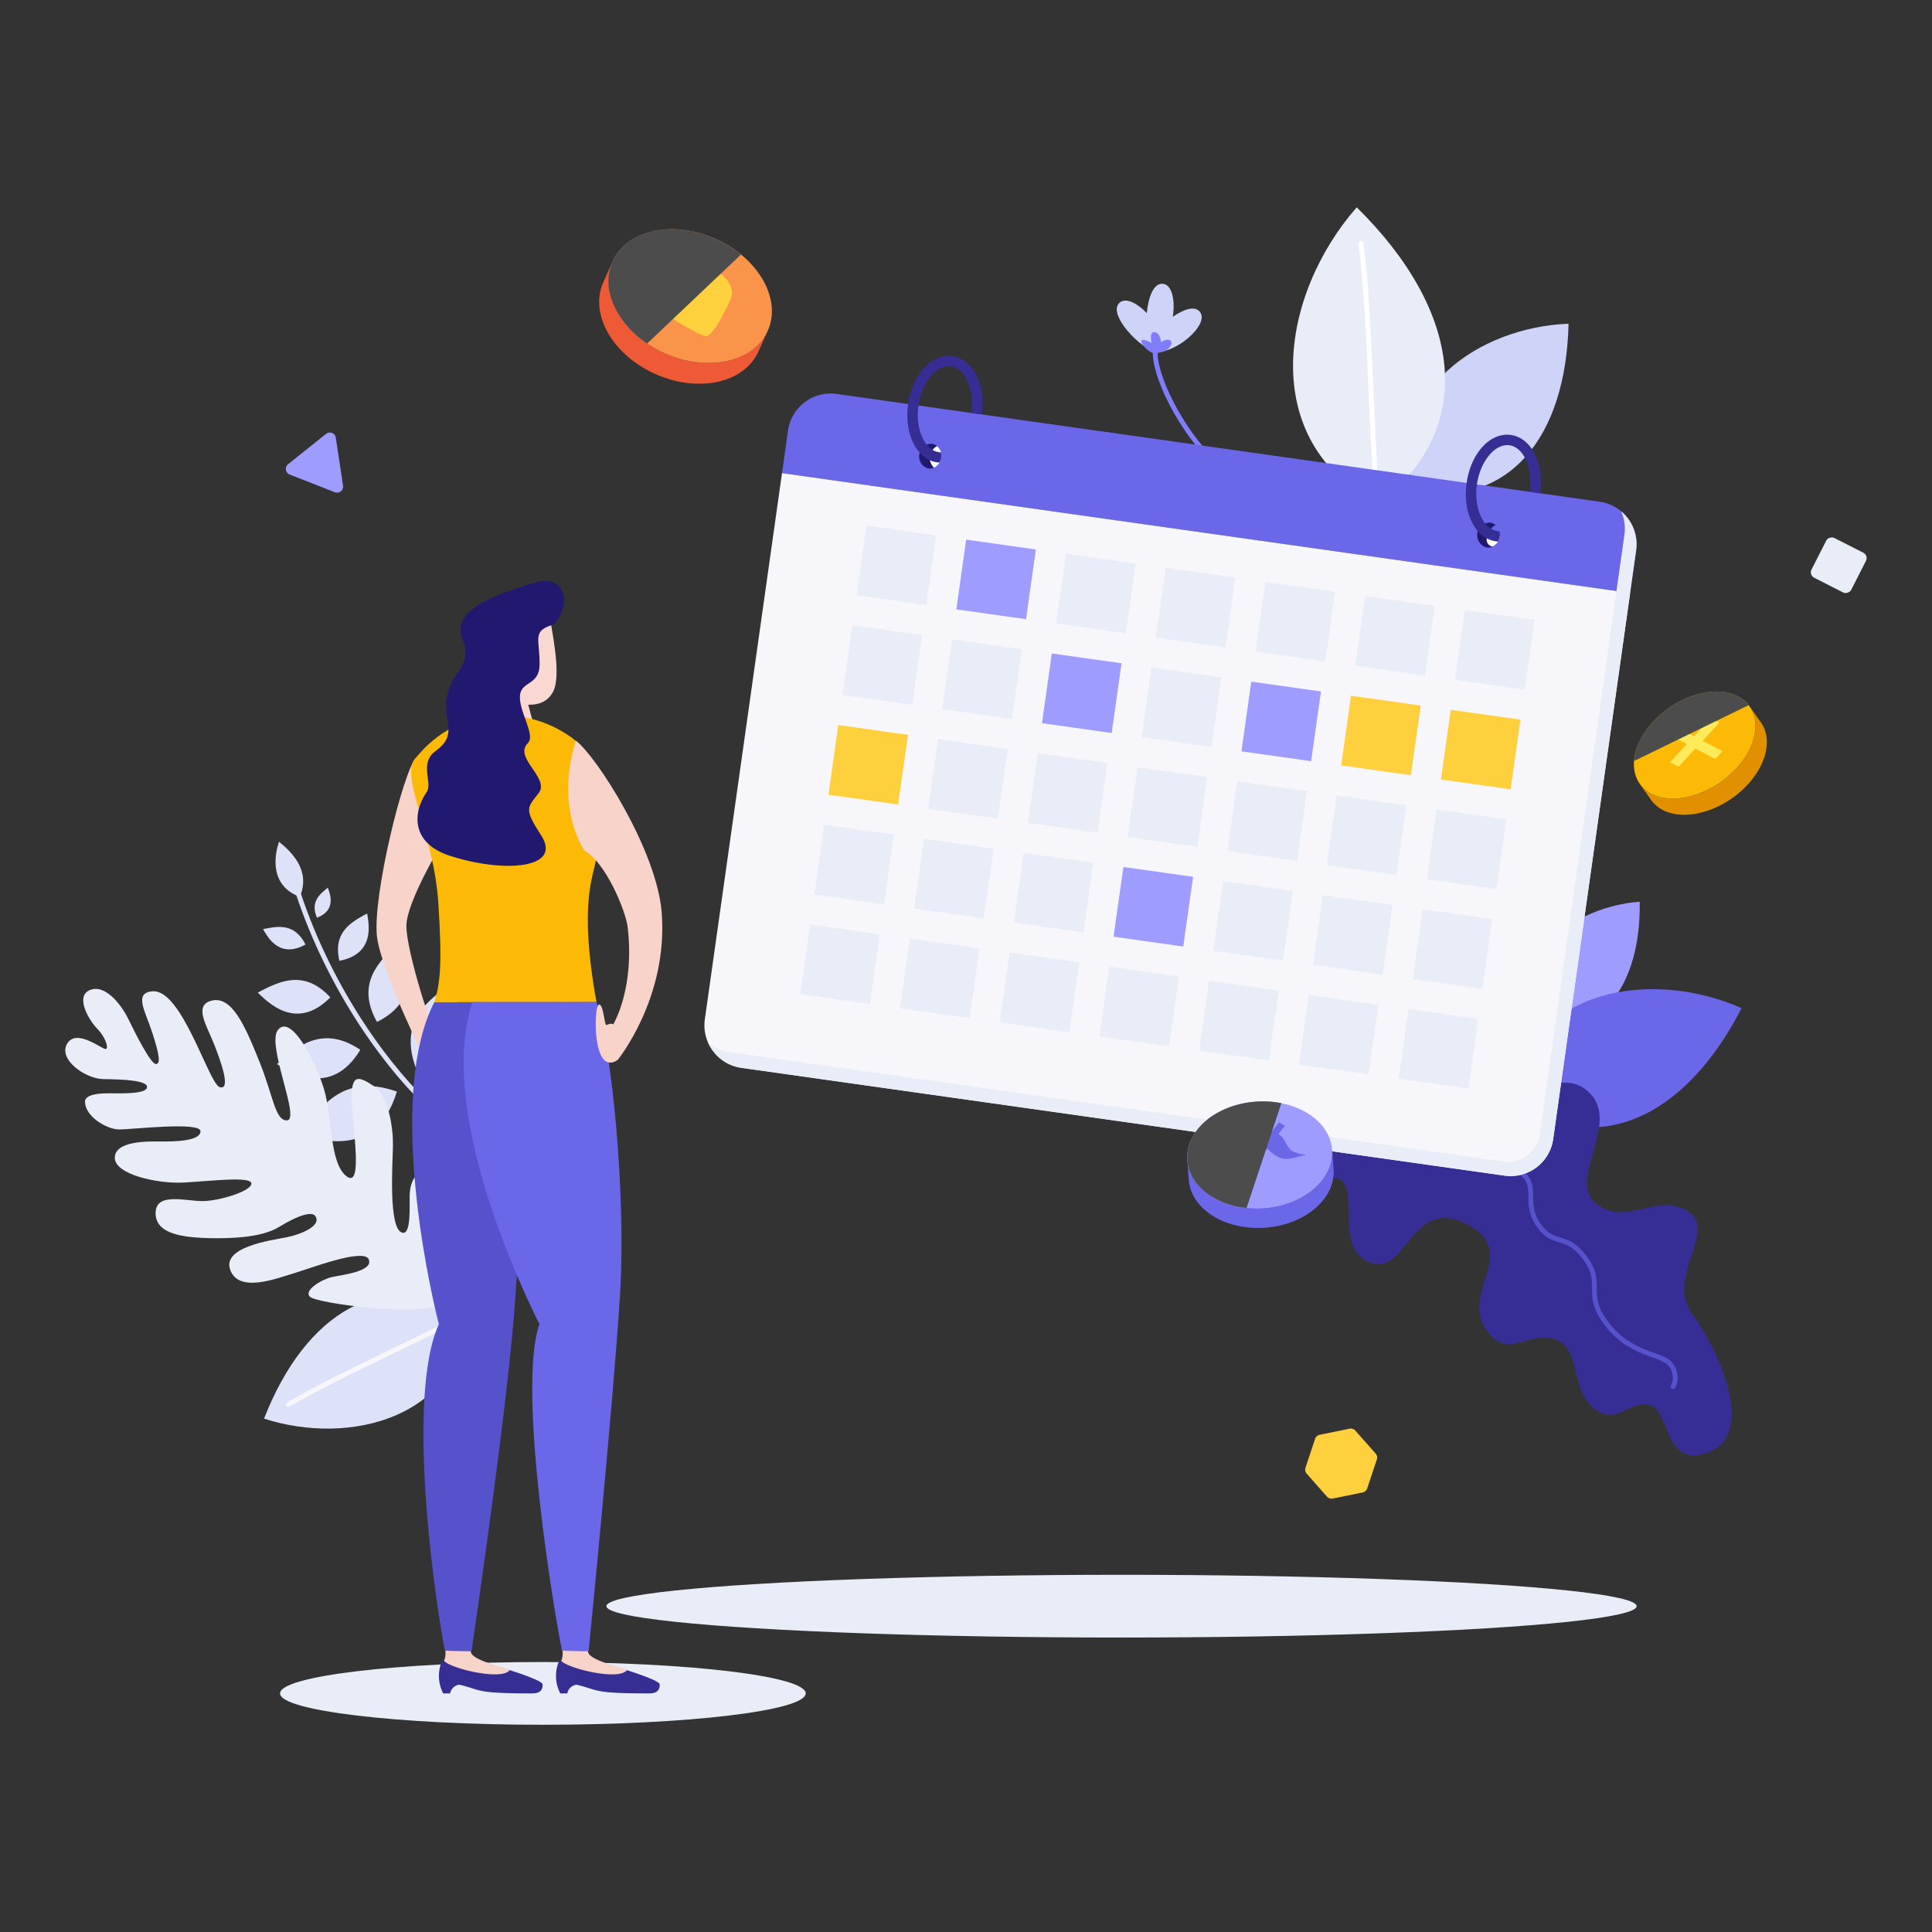 <svg xmlns="http://www.w3.org/2000/svg" viewBox="0 0 800 800" id="business-planning"><rect x="0" y="0" width="800" height="800" fill="#333333" stroke="none"/><g><ellipse cx="224.8" cy="701.2" fill="#e9edf7" rx="108.83" ry="12.99"></ellipse><ellipse cx="464.4" cy="665.08" fill="#e9edf7" rx="213.3" ry="12.99"></ellipse><path fill="#9f9cff" d="M633.34,426.83c29.45,3.68,46.15-18.5,45.64-53.44C651.74,375.37,623.39,396,633.34,426.83Z"></path><path fill="#6b67e9" d="M625.07,455.29c35.65,25.11,72.63,7.85,96.09-37.84C684.45,401.23,633.47,408.36,625.07,455.29Z"></path><path fill="#362e94" d="M553.33,447.05c8.41-13.67,33.44-23,47.77-16.45S613,452,621.79,453.39s24.06-9.69,34-2.84c17.71,12.15-7.2,37.32,4.93,47.61s25.11-4.6,38,3.24-8.92,27.43,1.83,42.31,27.79,50.63,6,58c-17.24,5.83-15.3-17.16-22.75-19.65-8.5-2.84-13.4,7.5-22.07,2.32-12.27-7.33-6.29-25.28-17.35-29.63s-19.6,8.81-28.77-3.9c-11.36-15.72,14.32-32.43-8.4-44s-24.54,21.23-39.58,16.06c-16.4-5.64-3.09-34-14.85-35.11C536.74,486.28,540.29,468.25,553.33,447.05Z"></path><path fill="none" stroke="#5652cc" stroke-linecap="round" stroke-linejoin="round" stroke-width="2" d="M555.87,443.61c3.94,1.71,15.42.78,20.14,7.31s6.8,15,13.54,20.79c15,12.9,31.19,6.74,40.65,14.11,7,5.47.4,12.39,7,21.59s11.28,2.62,19.37,13.82c7.16,9.92.18,14,7.11,24.63,10.42,16,24.8,14,28.41,19.58,3.16,4.89.67,8.69.67,8.69"></path><path fill="#dde2f8" d="M124.13,371.37c4.69-10.91-3.42-18.64-8.6-22.81C114.35,352,110.39,366.22,124.13,371.37Z"></path><path fill="none" stroke="#dde2f8" stroke-linecap="round" stroke-linejoin="round" stroke-width="2" d="M179.62,459.88c-18.37-16.53-42.65-49.28-56.2-90.19"></path><path fill="#dde2f8" d="M164.33 452c-22.6-8-32.12 6.84-39.83 17.85C131.6 471.75 155.82 480.36 164.33 452zM149.2 434.7c-16-10.71-26.35-1.09-34.54 5.93C119.8 443.54 136.91 455.07 149.2 434.7zM136.78 413c-11.21-12.17-21.8-6.22-30.06-2C110.43 414.46 122.41 427.55 136.78 413zM126.5 391.1c-4.58-9.2-11.93-7.48-17.59-6.39C110.52 387.42 115.41 397.3 126.5 391.1zM172.22 442.27c-7.35-19.84 5.59-28.44 15.2-35.4C189.21 413.12 197.14 434.37 172.22 442.27zM156.11 423.17c-8.92-15.91.95-25 8.2-32.2C166.67 396.05 176.29 413.09 156.11 423.17zM140.54 397.84c-2.84-12.14 5.35-16.23 11.48-19.59C152.61 382 155.7 395 140.54 397.84zM131.26 380c-2.93-6.65 1.33-9.86 4.48-12.45C136.48 369.69 139.64 376.8 131.26 380z"></path><path fill="#ced3f8" d="M485.63,131.18c1-6.49-.13-13.34-4.19-13.67-3.86-.32-6,5.82-6.57,12.13-3.95-4.09-8.77-6.67-11.37-4.22-5.09,4.82,9.27,19.53,14.92,20,7.31,1.74,22.84-10.91,18.39-16.34C494.7,126.45,490,128.12,485.63,131.18Z"></path><path fill="none" stroke="#807dfb" stroke-linecap="round" stroke-linejoin="round" stroke-width="2" d="M478.42,145.38c-.93,8.1,9.17,32.84,28.32,49.91"></path><path fill="#807dfb" d="M484.18,140.8c-1.08-.33-2.38.25-3.5.87,0-1.78-1.05-4.36-3-4.11-1.37.17-1.25,2.51-.82,4.53a8.39,8.39,0,0,0-1.9-1c-5.54-1.94.22,5.34,3.38,5.21a17,17,0,0,0,3.32-.69C484.48,144.74,486.27,141.42,484.18,140.8Z"></path><path fill="#dde2f8" d="M193.7,543.73c-35-19.61-67.2-.33-84.36,43.69C144.46,598.8,190.44,587.46,193.7,543.73Z"></path><path fill="none" stroke="#f6f6fb" stroke-linecap="round" stroke-linejoin="round" stroke-width="2" d="M193.7,543.73c-14.51,8.6-52.14,24.86-74.28,37.85"></path><path fill="#e9edf7" d="M183.27,539.68c4.26-3.31,4.38-54.13-5.34-54.79-7.57-.51-8.28,7.5-8.31,10.43-.05,4.62.56,15.73-2.85,15.16-6.18-1.05-4.13-29.35-4.05-36.27s-1.67-20.4-8.08-24.59-9.5-5.17-8.95,7,4.6,35.87-2.34,30.34-5.79-24.7-9.17-35.92-13.61-31.44-19.1-24.58c-4.91,6.15,9.69,37.53,3.64,37.47-4.84-.05-5.54-10.05-11.31-24.36s-11.35-27.76-20.17-25.12c-7.08,2.12-1.46,10.51,1.55,18.26s6.8,18.72,2.24,17.47-15.62-40.59-27.82-39.71c-8.07.58-3,8.22-.05,17.45s3.36,12.68,1.35,12.66-8.08-11.81-11.24-18.36S43.34,407.29,37.13,410s-.07,12.72,3.06,15.88S45,433.41,44,434.33s-12-8.78-16.11-2.3,7.37,14.73,15,14.81,18,.46,18,3.25S52,452.8,45,452.72s-9.79,1.5-9.81,3.36c-.07,6.21,9,11.55,14.09,11.6s33.78-3.37,33.74.76-10.94,4.28-16.59,4.22-18.82-.2-18.89,6.73S65.19,490.23,76,489.67s28.13-2.76,28.1.43-13.66,7.32-20.52,7.25-19.06-3.67-19.15,4.85,10.37,10.37,23.83,10.51c5.62.06,19.55.07,27.15-4.58,8.66-5.3,13.84-6.52,15.17-4.56,2.65,3.89-5.6,7.53-12.06,8.79s-26.8,4-23.14,13.61,19.46,3.27,26.07,1.34,29.29-10.75,31.26-5.79-11.23,6.4-15.27,7.29-11.83,5.4-9.1,8.16S175.67,545.6,183.27,539.68Z"></path><path fill="#ced3f8" d="M585.44,203.75c39.45,6.41,63-22.63,64.06-69.7C612.74,135.38,573.56,161.69,585.44,203.75Z"></path><path fill="#e9edf7" d="M570.64,208.85c41.34-31.69,34.85-80-8.85-123C530.19,121.87,520.14,182.53,570.64,208.85Z"></path><path fill="none" stroke="#fff" stroke-linecap="round" stroke-linejoin="round" stroke-width="2" d="M570.64,208.85c-2.82-21.72-2.91-74.94-7.06-108"></path><path fill="#6b67e9" d="M677.52,227.89a17.81,17.81,0,0,0-15.15-20.14L346.44,163.12a17.83,17.83,0,0,0-20.14,15.15l-2.49,17.64L675,245.53Z"></path><path fill="#f6f6fb" d="M323.81,195.91,291.87,422A17.8,17.8,0,0,0,307,442.17L623,486.8a17.81,17.81,0,0,0,20.14-15.14L675,245.53Z"></path><path d="M671.29,211.73a17.65,17.65,0,0,1,1.35,9.68l-2.49,17.64L637.59,469.52a13.43,13.43,0,0,1-15.17,11.42L302.14,435.69a17.72,17.72,0,0,1-8.92-4A17.77,17.77,0,0,0,307,442.17L623,486.8a17.81,17.81,0,0,0,20.14-15.14L675,245.53l2.49-17.64A17.79,17.79,0,0,0,671.29,211.73Z" style="mix-blend-mode:multiply" fill="#e9edf7"></path><rect width="29.15" height="29.15" x="356.59" y="219.52" fill="#e9edf7" transform="rotate(8.04 371.152 234.097)"></rect><rect width="29.15" height="29.15" x="397.89" y="225.35" fill="#9f9cff" transform="rotate(8.04 412.458 239.917)"></rect><rect width="29.15" height="29.15" x="439.19" y="231.18" fill="#e9edf7" transform="rotate(8.04 453.769 245.808)"></rect><rect width="29.15" height="29.15" x="480.48" y="237.02" fill="#e9edf7" transform="rotate(8.04 495.075 251.628)"></rect><rect width="29.15" height="29.15" x="521.78" y="242.85" fill="#e9edf7" transform="rotate(8.04 536.38 257.447)"></rect><rect width="29.15" height="29.15" x="563.07" y="248.68" fill="#e9edf7" transform="rotate(8.04 577.686 263.267)"></rect><rect width="29.15" height="29.15" x="604.37" y="254.52" fill="#e9edf7" transform="rotate(8.04 618.992 269.087)"></rect><rect width="29.15" height="29.15" x="350.76" y="260.81" fill="#e9edf7" transform="rotate(8.04 365.333 275.403)"></rect><rect width="29.15" height="29.15" x="392.06" y="266.65" fill="#e9edf7" transform="rotate(8.04 406.638 281.222)"></rect><rect width="29.15" height="29.15" x="433.35" y="272.48" fill="#9f9cff" transform="rotate(8.04 447.95 287.114)"></rect><rect width="29.15" height="29.15" x="474.65" y="278.31" fill="#e9edf7" transform="rotate(8.04 489.255 292.933)"></rect><rect width="29.15" height="29.15" x="515.94" y="284.15" fill="#9f9cff" transform="rotate(8.04 530.56 298.753)"></rect><rect width="29.15" height="29.15" x="557.24" y="289.98" fill="#ffd03e" transform="rotate(8.04 571.866 304.573)"></rect><rect width="29.15" height="29.15" x="598.54" y="295.81" fill="#ffd03e" transform="rotate(8.04 613.172 310.393)"></rect><rect width="29.15" height="29.15" x="344.93" y="302.11" fill="#ffd03e" transform="rotate(8.04 359.513 316.708)"></rect><rect width="29.15" height="29.15" x="386.22" y="307.94" fill="#e9edf7" transform="rotate(8.04 400.818 322.528)"></rect><rect width="29.15" height="29.15" x="427.52" y="313.78" fill="#e9edf7" transform="rotate(8.04 442.124 328.348)"></rect><rect width="29.15" height="29.15" x="468.82" y="319.61" fill="#e9edf7" transform="rotate(8.04 483.435 334.24)"></rect><rect width="29.15" height="29.15" x="510.11" y="325.44" fill="#e9edf7" transform="rotate(8.04 524.74 340.059)"></rect><rect width="29.15" height="29.15" x="551.41" y="331.28" fill="#e9edf7" transform="rotate(8.1 565.848 344.868)"></rect><rect width="29.15" height="29.15" x="592.7" y="337.11" fill="#e9edf7" transform="rotate(8.04 607.352 351.699)"></rect><rect width="29.15" height="29.15" x="339.09" y="343.4" fill="#e9edf7" transform="rotate(8.04 353.693 358.014)"></rect><rect width="29.15" height="29.15" x="380.39" y="349.24" fill="#e9edf7" transform="rotate(8.04 394.999 363.834)"></rect><rect width="29.15" height="29.15" x="421.69" y="355.07" fill="#e9edf7" transform="rotate(8.04 436.304 369.654)"></rect><rect width="29.15" height="29.15" x="462.98" y="360.9" fill="#9f9cff" transform="rotate(8.04 477.615 375.545)"></rect><rect width="29.15" height="29.15" x="504.28" y="366.74" fill="#e9edf7" transform="rotate(8.04 518.92 381.365)"></rect><rect width="29.15" height="29.15" x="545.57" y="372.57" fill="#e9edf7" transform="rotate(8.04 560.227 387.185)"></rect><rect width="29.15" height="29.15" x="586.87" y="378.41" fill="#e9edf7" transform="rotate(8.04 601.461 393.01)"></rect><rect width="29.15" height="29.15" x="333.26" y="384.7" fill="#e9edf7" transform="rotate(8.04 347.873 399.32)"></rect><rect width="29.15" height="29.15" x="374.56" y="390.53" fill="#e9edf7" transform="rotate(8.04 389.179 405.14)"></rect><rect width="29.15" height="29.15" x="415.85" y="396.37" fill="#e9edf7" transform="rotate(8.04 430.485 410.96)"></rect><rect width="29.15" height="29.15" x="457.15" y="402.2" fill="#e9edf7" transform="rotate(8.04 471.79 416.78)"></rect><rect width="29.15" height="29.15" x="498.44" y="408.03" fill="#e9edf7" transform="rotate(8.04 513.03 422.676)"></rect><rect width="29.15" height="29.15" x="539.74" y="413.87" fill="#e9edf7" transform="rotate(8.04 554.336 428.495)"></rect><rect width="29.15" height="29.15" x="581.04" y="419.7" fill="#e9edf7" transform="rotate(8.04 595.641 434.315)"></rect><path fill="#20196f" d="M616.35,221.53a5.29,5.29,0,0,1,2.95-4.11,4.35,4.35,0,0,0-2.23-1,5.23,5.23,0,0,0-1.45,10.3,4.34,4.34,0,0,0,2.42-.38A5.32,5.32,0,0,1,616.35,221.53Z"></path><path fill="#fff" d="M621,222.19a2.86,2.86,0,1,0-3,4.11A5.3,5.3,0,0,0,621,222.19Z"></path><path fill="#362e94" d="M625.62,180.11c-8.52-1.2-16.57,7.52-18.32,19.87s3.58,23,12.11,24.16l.86.12a5.14,5.14,0,0,0,.73-2.07,5.21,5.21,0,0,0-.12-2.16c-.24,0-.59-.12-.87-.16-5.94-.83-9.8-9.67-8.44-19.29s7.52-17,13.45-16.21,9.8,9.68,8.44,19.3l4.27.6C639.47,191.93,634.15,181.32,625.62,180.11Z"></path><path fill="#20196f" d="M385.08,188.86a5.32,5.32,0,0,1,3-4.11,4.35,4.35,0,0,0-2.23-1A5.23,5.23,0,0,0,384.35,194a4.28,4.28,0,0,0,2.43-.39A5.3,5.3,0,0,1,385.08,188.86Z"></path><path fill="#fff" d="M389.74,189.52a5.36,5.36,0,0,0-1.7-4.77,5.45,5.45,0,0,0-1.26,8.88A5.32,5.32,0,0,0,389.74,189.52Z"></path><path fill="#362e94" d="M394.36,147.44c-8.53-1.2-16.57,7.52-18.32,19.87s3.57,22.95,12.1,24.16l.87.12a5.23,5.23,0,0,0,.73-2.07,5.39,5.39,0,0,0-.12-2.16l-.87-.15c-5.94-.84-9.8-9.68-8.44-19.3s7.52-17,13.45-16.2,9.8,9.67,8.44,19.29l4.26.6C408.21,159.26,402.89,148.65,394.36,147.44Z"></path><path fill="#f7d3c9" d="M172.29,313.68c-5.5,6.18-17.93,57.1-16.23,73.81,1.44,14.18,21.1,53.73,21.1,53.73,2-2.71,4.75-10.6,4.75-10.6-2.71-1.95-13.64-36.89-13.64-47.18s15.87-36.19,15.87-36.19Z"></path><path fill="#362e93" d="M190.18,697.59a4.45,4.45,0,0,0-3.79,3.61h-2.88a15.76,15.76,0,0,1-1.33-10.91c.93-3.87,1.93-2.94,2.93-1.94,2.29,1.87,11.63,2.48,12.36-.66,2.41.36,27.23,7.5,27.23,9.8,0,3.72-2.91,3.71-4.9,3.71C196.32,701.2,199.43,699.75,190.18,697.59Z"></path><path fill="#f7d3c9" d="M194.93,683.75c-.8-3.54-11-6.2-10.5,0a8.32,8.32,0,0,1-.54,3.94h0c2,2.95,23.66,8.47,27.19,3.88C208.63,690.25,194.93,687.5,194.93,683.75Z"></path><path fill="#5652cc" d="M231.26,414.94c-1.73,33.17-15.26,79-17.81,121.21s-18.21,147.6-18.21,147.6c-4.69,0-11-.24-11-.24-2.55-11.7-17.09-103.26-2.52-135.2-5.62-22-20.69-96.78-1.86-133.37Z"></path><path fill="#f8d8d0" d="M227.37,253.56c.85,6.57,5.43,26,1.58,33-3.16,5.75-9.65,6.73-20.11,3.17s-10.89-22.56-12.27-28C194.4,253,225.59,239.74,227.37,253.56Z"></path><path fill="#f8d8d0" d="M218.23,289.34c.58,3.34,2.54,9.92,2.54,9.92-1.45,1.95-10.84,5.11-21.14-.74.74-6.13.25-20.34.25-20.34Z"></path><path fill="#fcba06" d="M247,414.94c-7.49-41.28-1.16-52.1,0-60,2.71-18.62.93-40.49-8.54-48.16-17.86-14.45-48.12-16.12-66.75,7.63-5.91,7.52,7.93,31,9.79,59.44,1.7,26,.72,33.37-1.65,41.13Z"></path><path fill="#362e93" d="M238.71,697.59a4.46,4.46,0,0,0-3.8,3.61H232a15.73,15.73,0,0,1-1.34-10.91c.94-3.87,1.93-2.94,2.94-1.94,2.29,1.87,11.63,2.48,12.36-.66,2.41.36,27.23,7.5,27.23,9.8,0,3.72-2.92,3.71-4.9,3.71C244.85,701.2,248,699.75,238.71,697.59Z"></path><path fill="#f7d3c9" d="M243.46,683.75c-.8-3.54-11-6.2-10.51,0a8.32,8.32,0,0,1-.53,3.94h0c2.06,2.95,23.67,8.47,27.19,3.88C257.15,690.25,243.46,687.5,243.46,683.75Z"></path><path fill="#6b67e9" d="M247,414.94c6.27,19.29,12.29,79,9.74,121.21s-13,147.6-13,147.6c-4.68,0-11-.24-11-.24-2.55-11.7-19-108.19-9.36-135.2-7.63-15.26-42.58-88.6-27.78-133.37Z"></path><path fill="#f7d3c9" d="M238.49,306.74C247,313.13,272,352.11,274,377.92c2.74,35.39-18.32,61.09-18.32,61.09-2.54-4.07-3-12.71-3-12.71,4.58-6.95,9.56-22.05,7.26-42.19-.8-7-9.29-27.31-18-31.89C229.34,331.11,238.49,306.74,238.49,306.74Z"></path><path fill="#f7d3c9" d="M255.63,439c-10.4,6.74-9.8-21.94-7.76-22.95s2.31,8.71,3.28,8.39,2.64-1.43,3.49.87S255.63,439,255.63,439Z"></path><path fill="#20196f" d="M228,259c6.75-2.3,10.13-22.76-7.23-17.55S186.89,253,191.52,264.62s-5,13.21-6.56,24.74c-1.32,9.89,4.74,14.87-4.58,21.62-7,5.08-1.06,13.15-3.71,17-6.16,9-6,21.23,9.35,26.29,22,7.24,47.08,5.71,38.1-8.29-7.23-11.29-5.83-11.38-1.06-17.6s-10.61-14.57-4.46-20.71c3.45-3.46-4.56-14.16-3.16-20.53,1.1-5,8-3.66,8-12.15C223.45,264.83,220.52,261.56,228,259Z"></path><path fill="#ef5a36" d="M317.9,136.92l-3.85,8.63c-3,6.7-9.81,11.66-19.36,13-17.26,2.42-37.05-7.86-44.09-22.92-3.14-6.74-3.22-13.3-.8-18.73l3.86-8.63c-2.43,5.42-2.35,12,.8,18.73,7,15.06,26.82,25.34,44.09,22.92C308.1,148.57,314.91,143.62,317.9,136.92Z"></path><ellipse cx="285.78" cy="122.6" fill="#fb944b" rx="25.91" ry="35.19" transform="rotate(-65.93 285.797 122.594)"></ellipse><path fill="#ffd03e" d="M291.22,111.61a11,11,0,0,1,11.33,7,7.17,7.17,0,0,1-.37,6.12c-.32.7-6.33,13.95-9.65,14.41h-.1c-3,.18-18.08-9.86-18.88-10.39a10.85,10.85,0,0,1-4.54-5.44c-1.63-4.5.8-8.69,5.43-9.34a10,10,0,0,1,5.45.84l4.46,2.21,2.53-3.19A7,7,0,0,1,291.22,111.61Z"></path><path d="M273,95.28c-17.27,2.42-25.59,16.66-18.55,31.72A38.55,38.55,0,0,0,268,142.23l38.8-36.81C297.58,97.84,284.72,93.63,273,95.28Z" style="mix-blend-mode:screen" fill="#4c4c4c"></path><path fill="#e19100" d="M724.47,292.49l4.71,6.69c4,5.63,3.15,14.31-2.94,22.6-8.58,11.67-24.44,18.22-35.36,14.61a13.92,13.92,0,0,1-7.18-5.13L679,324.57a13.89,13.89,0,0,0,7.19,5.13c10.91,3.61,26.77-2.94,35.35-14.61C727.63,306.8,728.43,298.12,724.47,292.49Z"></path><path fill="#fcba06" d="M717.29,287.37c10.92,3.61,12.82,16.05,4.24,27.72s-24.44,18.22-35.35,14.61-12.83-16-4.25-27.71S706.38,283.76,717.29,287.37Z"></path><polygon fill="#ffeb5a" points="711.96 299.26 705.01 306.74 713.23 311.07 710.23 314.31 702.01 309.98 695.06 317.46 691.51 315.6 698.46 308.11 690.23 303.79 693.23 300.55 701.46 304.88 708.41 297.39 711.96 299.26"></polygon><path d="M724.09,292a14,14,0,0,0-6.8-4.65c-10.91-3.61-26.78,2.95-35.36,14.62a25.77,25.77,0,0,0-5.31,13.15Z" style="mix-blend-mode:screen" fill="#4c4c4c"></path><path fill="#6b67e9" d="M551.63,476.09l.58,8.06c.44,6.26-2.7,12.73-9.36,17.59-12,8.79-31.09,9-42.47.49-5.09-3.81-7.79-8.73-8.15-13.8l-.57-8.05c.36,5.06,3.06,10,8.15,13.79,11.37,8.52,30.43,8.3,42.47-.49C548.94,488.83,552.08,482.35,551.63,476.09Z"></path><ellipse cx="521.65" cy="478.23" fill="#9f9cff" rx="30.08" ry="22.15" transform="rotate(-4.05 522.242 478.77)"></ellipse><path fill="#6b67e9" d="M535.28,476.68a13.07,13.07,0,0,0,5.62,1.4c-6.34,1.77-8.77,2.67-12.06.77a25,25,0,0,1-4.15-3.26l-10.51,13.56,3.38,2-2.06,2.66-9.2-5.3,2.07-2.67,3.38,1.95,17.86-23.05,2.44,1.41-2.72,3.5C532.86,471.63,532.06,474.82,535.28,476.68Z"></path><path d="M501,462.78c-12,8.79-12.58,22.87-1.2,31.39a33,33,0,0,0,16.38,6l14.42-43.38C520.57,454.82,509.18,456.82,501,462.78Z" style="mix-blend-mode:screen" fill="#4c4c4c"></path><path fill="#ffd03e" d="M558.88,591.58l-12.43,2.53a2.49,2.49,0,0,0-1.88,1.65l-4,12a2.48,2.48,0,0,0,.5,2.46l8.4,9.5a2.5,2.5,0,0,0,2.37.8L564.24,618a2.49,2.49,0,0,0,1.88-1.65l4-12a2.48,2.48,0,0,0-.5-2.46l-8.4-9.5A2.52,2.52,0,0,0,558.88,591.58Z"></path><path fill="#9f9cff" d="M135,179.67l-15.7,12.54a2.5,2.5,0,0,0,.65,4.29l18.71,7.32a2.5,2.5,0,0,0,3.39-2.7l-3-19.87A2.5,2.5,0,0,0,135,179.67Z"></path><rect width="18.46" height="18.46" x="752.2" y="224.86" fill="#e9edf7" rx="2.5" transform="rotate(-63.03 761.368 234.11)"></rect></g></svg>
